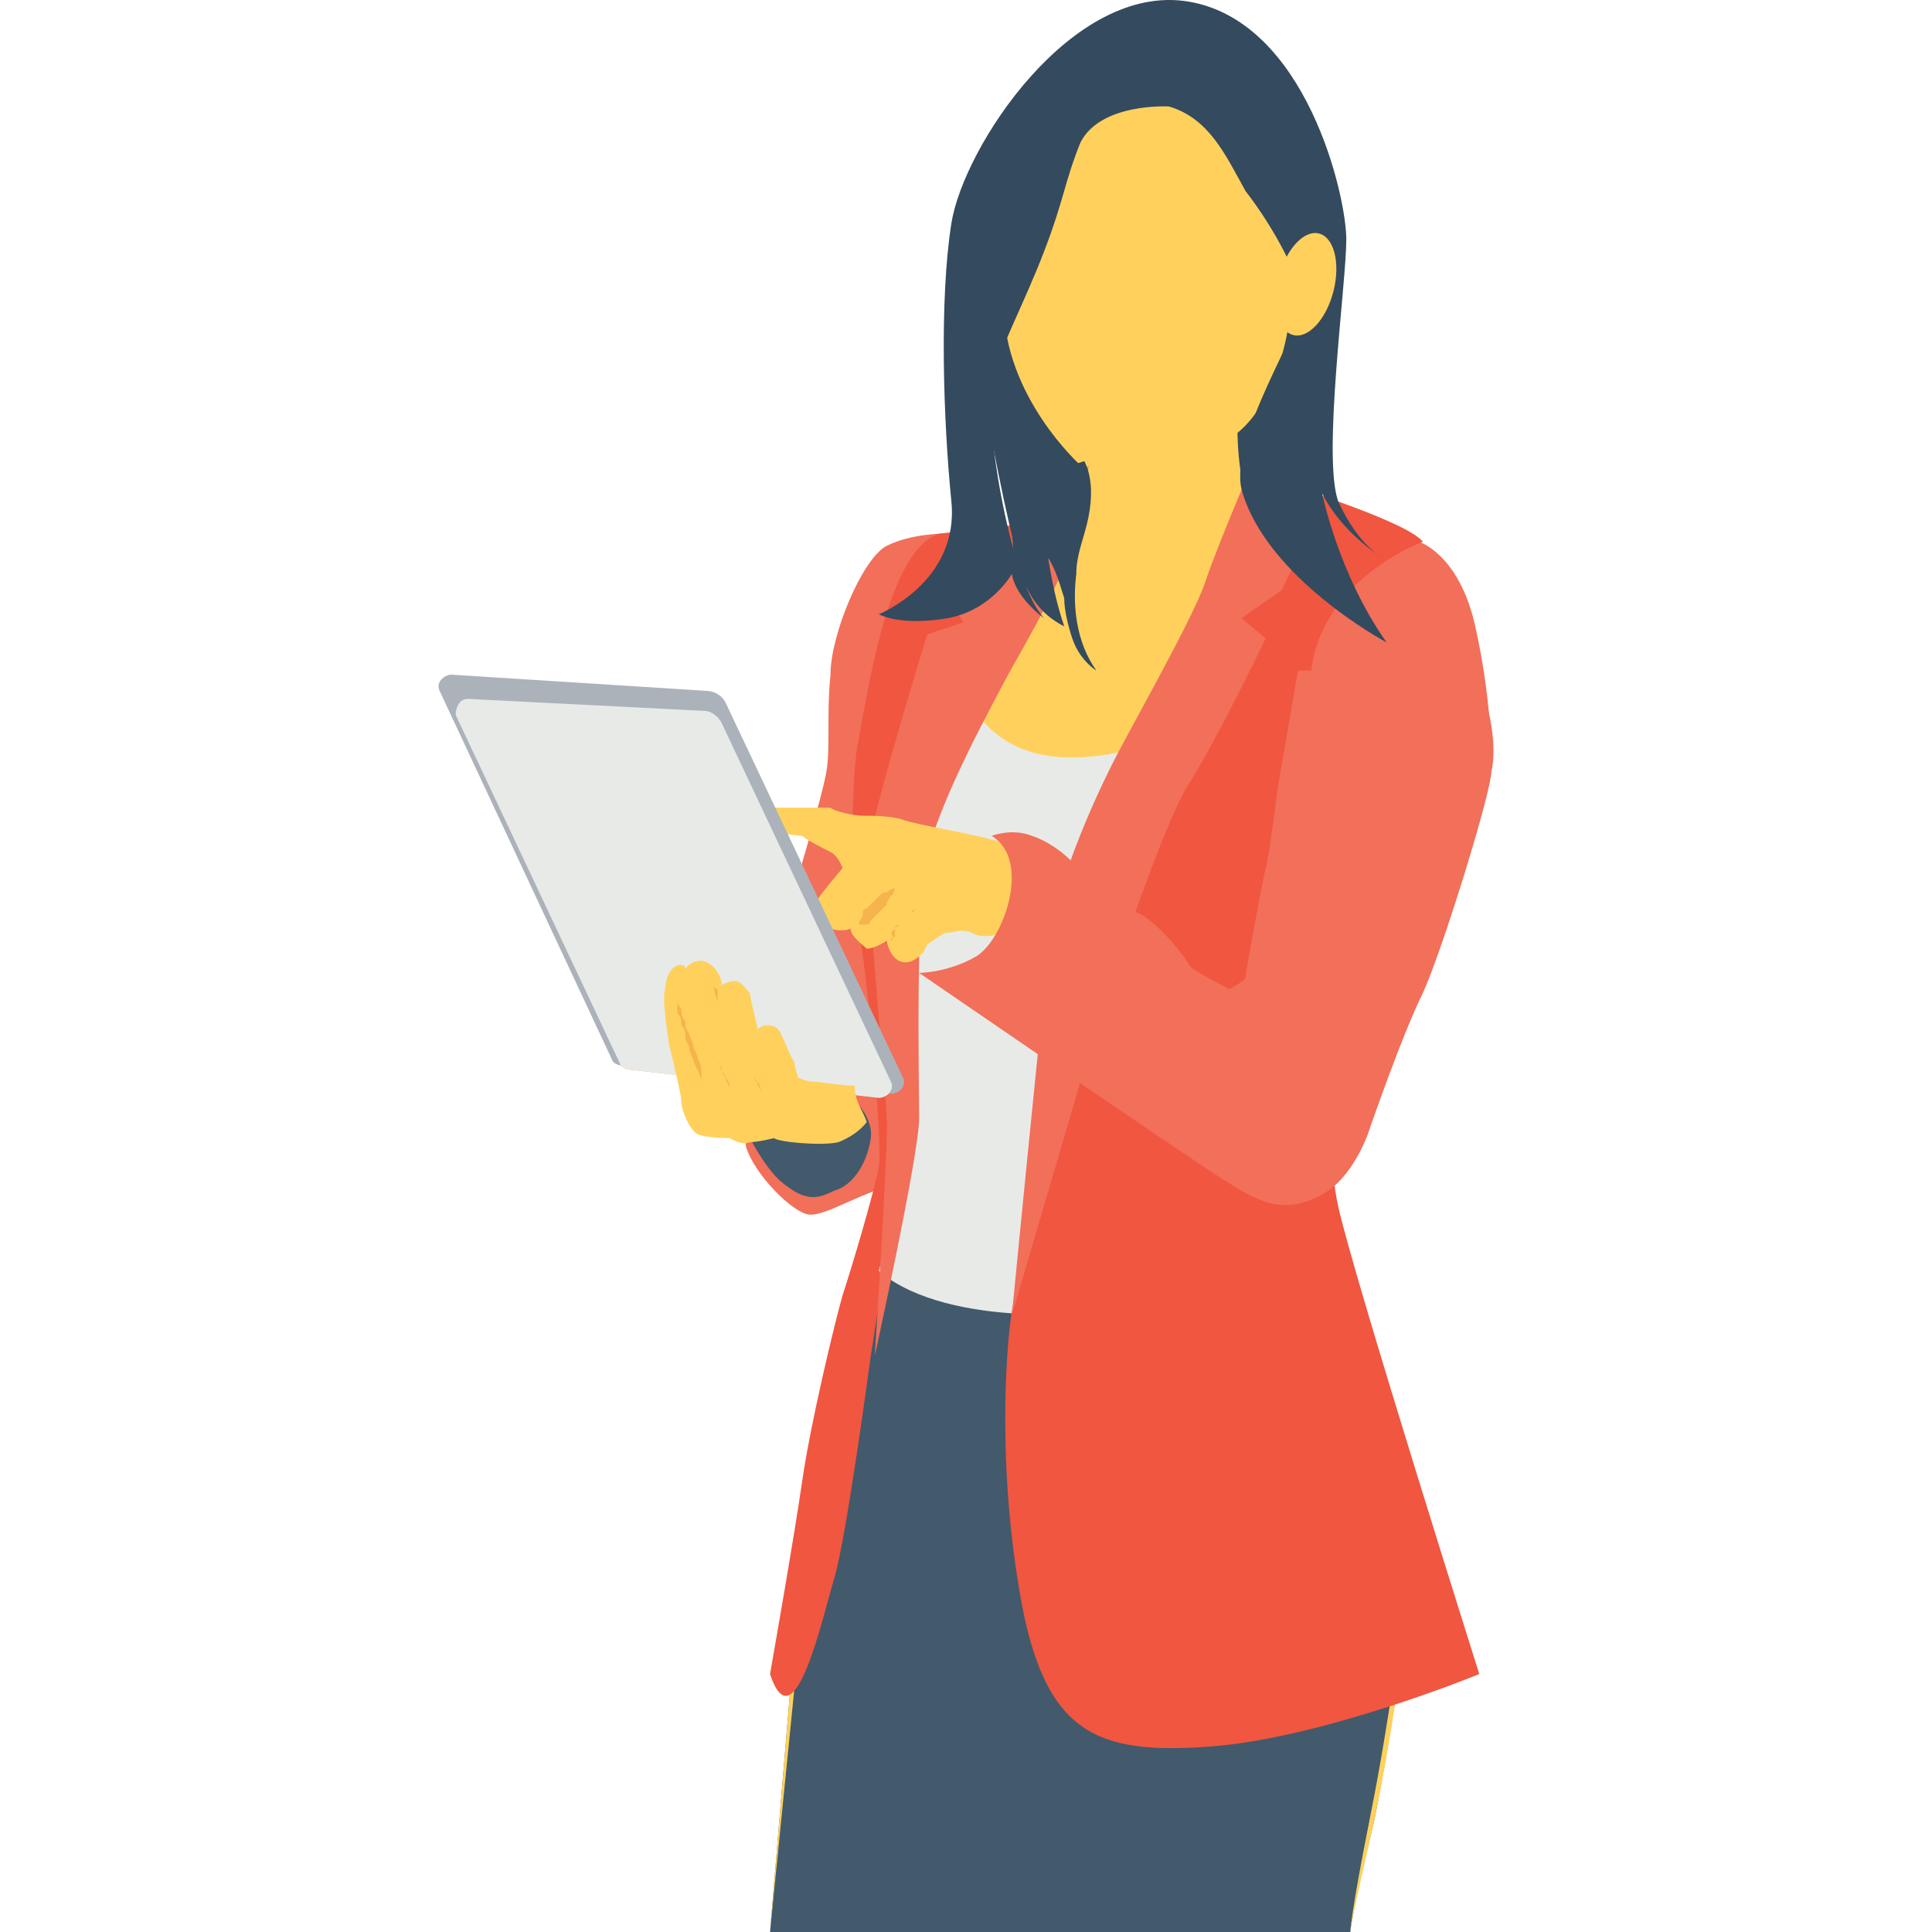 <?xml version="1.0" encoding="iso-8859-1"?>
<!-- Generator: Adobe Illustrator 19.0.0, SVG Export Plug-In . SVG Version: 6.00 Build 0)  -->
<svg version="1.1" id="Capa_1" xmlns="http://www.w3.org/2000/svg" xmlns:xlink="http://www.w3.org/1999/xlink" x="0px" y="0px"
	 viewBox="0 0 511.381 511.381" style="enable-background:new 0 0 511.381 511.381;" xml:space="preserve">
<path style="fill:#425A6B;" d="M372.353,428.181c0,0-3.2,26.667-8.533,53.333c-6.4,26.667-6.4,29.867-6.4,29.867h-153.6l5.333-64
	l23.467-120.533l44.8-18.133L372.353,428.181z"/>
<path style="fill:#FFD15C;" d="M357.42,511.381h-153.6l0,0l5.333-64l23.467-120.533l43.733-19.2l0,0l94.933,119.467l0,0
	c0,0-3.2,26.667-8.533,53.333C357.42,507.114,357.42,511.381,357.42,511.381L357.42,511.381L357.42,511.381z M203.82,511.381h153.6
	c0-1.067,1.067-6.4,6.4-29.867c5.333-25.6,8.533-52.267,8.533-53.333l-96-119.467l-43.733,18.133l-22.4,120.533L203.82,511.381z"/>
<path style="fill:#F26F5A;" d="M252.887,147.647l-3.2-6.4c0,0-8.533,0-14.933,3.2c-6.4,3.2-14.933,23.467-14.933,34.133
	c-1.067,10.667,0,19.2-1.067,25.6c-1.067,6.4-7.467,27.733-7.467,27.733s-14.933,62.933-13.867,71.467
	c2.133,7.467,12.8,18.133,17.067,18.133s10.667-4.267,20.267-7.467c9.6-3.2,9.6-3.2,9.6-3.2l-7.467-117.333L252.887,147.647z"/>
<path style="fill:#425A6B;" d="M220.887,286.314c0,0,10.667,7.467,9.6,14.933c-1.067,7.467-5.333,12.8-9.6,13.867
	c-4.267,2.133-7.467,3.2-13.867-2.133c-5.333-4.267-10.667-16-10.667-16S212.353,282.047,220.887,286.314z"/>
<path style="fill:#F05640;" d="M233.687,337.514v1.067l-3.2,20.267c0,0-6.4,48-9.6,58.667c-3.2,10.667-10.667,44.8-17.067,25.6
	c0,0,6.4-36.267,8.533-51.2c2.133-14.933,8.533-41.6,10.667-49.067c2.133-6.4,8.533-27.733,9.6-34.133
	c1.067-6.4-3.2-52.267-5.333-62.933s-2.133-40.533,0-50.133c2.133-10.667,7.467-50.133,21.333-54.4l27.733-3.2l-23.467,35.2
	c0,0-20.267,46.933-19.2,69.333c1.067,22.4,3.2,61.867,3.2,67.2C236.887,314.047,233.687,337.514,233.687,337.514z"/>
<path style="fill:#F26F5A;" d="M361.687,142.314l13.867,1.067c0,0,10.667,3.2,14.933,22.4c4.267,19.2,4.267,33.067,4.267,37.333
	c0,5.333-12.8,46.933-18.133,58.667c-5.333,11.733-13.867,36.267-13.867,36.267s-4.267,14.933-14.933,19.2
	c-9.6,4.267-16,0-24.533-5.333c-8.533-5.333-80-54.4-80-54.4s7.467,0,14.933-4.267c7.467-4.267,14.933-25.6,4.267-32
	c0,0,5.333-2.133,10.667,0c6.4,2.133,11.733,7.467,13.867,10.667c2.133,3.2,9.6,7.467,13.867,9.6
	c5.333,2.133,12.8,11.733,13.867,13.867c0,1.067,10.667,6.4,10.667,6.4s4.267-2.133,4.267-3.2c0-1.067,4.267-24.533,5.333-28.8
	c1.067-4.267,3.2-21.333,3.2-21.333l5.333-30.933C346.753,177.514,323.287,143.381,361.687,142.314z"/>
<g>
	<path style="fill:#344A5E;" d="M345.687,83.647c-4.267,11.733-6.4,23.467-8.533,35.2c-1.067,6.4-1.067,12.8,0,19.2
		c2.133,6.4,6.4,11.733,12.8,13.867c-5.333,0-10.667-1.067-16-3.2c-4.267-2.133-8.533-6.4-10.667-11.733
		c-3.2-6.4-2.133-12.8-1.067-19.2c2.133-6.4,5.333-11.733,8.533-18.133c3.2-6.4,7.467-12.8,10.667-20.267"/>
	<path style="fill:#344A5E;" d="M255.02,74.047c0,0,11.733,72.533,17.067,81.067c5.333,8.533,5.333,8.533,5.333,8.533l27.733-45.867
		C304.087,118.847,295.553,71.914,255.02,74.047z"/>
</g>
<path style="fill:#FFD15C;" d="M341.42,83.647c0,0-2.133,21.333-13.867,30.933c0,0,0,18.133,6.4,26.667
	c6.4,8.533,6.4,8.533,6.4,8.533l-52.267,97.067l-52.267-43.733l49.067-74.667l1.067-5.333c0,0-20.267-18.133-20.267-42.667
	s0-24.533,0-24.533s25.6-41.6,45.867-42.667c20.267,0,20.267,0,20.267,0S352.087,56.981,341.42,83.647z"/>
<path style="fill:#E8EAE8;" d="M252.887,176.447c0,0-20.267,67.2-17.067,89.6v1.067c1.067,4.267,2.133,8.533,2.133,12.8
	s0,8.533,1.067,12.8c0,5.333,1.067,10.667,0,14.933c0,3.2,0,5.333-1.067,8.533c0,2.133-1.067,4.267-2.133,7.467
	c-1.067,4.267-2.133,8.533-3.2,12.8c19.2,16,60.8,10.667,60.8,10.667l23.467-154.667
	C283.82,206.314,260.353,203.114,252.887,176.447z"/>
<path style="fill:#F26F5A;" d="M288.087,123.114c0,0,0,9.6-4.267,21.333c-4.267,12.8-16,32-18.133,36.267
	c-2.133,4.267-17.067,30.933-20.267,45.867c-3.2,13.867-2.133,59.733-2.133,69.333c0,9.6-11.733,62.933-11.733,62.933
	s3.2-50.133,3.2-60.8s-6.4-65.067-4.267-76.8s14.933-53.333,14.933-53.333l9.6-3.2l-5.333-8.533c0,0,19.2-13.867,24.533-18.133
	C278.487,132.714,287.02,126.314,288.087,123.114z"/>
<path style="fill:#FFD15C;" d="M265.687,246.847c0,0-5.333,2.133-8.533,0c-3.2-1.067-4.267,0-6.4,0c-1.067,0-5.333,3.2-5.333,3.2
	s0,0-1.067,2.133c-2.133,2.133-4.267,3.2-6.4,2.133c-2.133-1.067-3.2-4.267-3.2-5.333c0,0-3.2,2.133-5.333,2.133
	c-1.067-1.067-4.267-3.2-4.267-5.333c0,0-2.133,1.067-5.333,0c-3.2-1.067-4.267-4.267-4.267-6.4c1.067-2.133,7.467-9.6,7.467-9.6
	s-1.067-3.2-3.2-4.267c-2.133-1.067-6.4-3.2-7.467-4.267c-1.067,0-8.533-1.067-8.533-1.067l-5.333-7.467c0,0,3.2,0,6.4,1.067
	c3.2,0,7.467,0,8.533,0c1.067,0,4.267,0,6.4,0c1.067,1.067,6.4,2.133,8.533,2.133s7.467,0,10.667,1.067
	c2.133,1.067,21.333,4.267,23.467,5.333c2.133,0,5.333,2.133,5.333,2.133S278.487,238.314,265.687,246.847z"/>
<path style="fill:#F5B54C;" d="M166.487,283.114l66.133,7.467c2.133,0,4.267-2.133,3.2-4.267l-44.8-94.933
	c-1.067-2.133-3.2-3.2-4.267-3.2l-62.933-3.2c-2.133,0-3.2,2.133-3.2,4.267l43.733,92.8
	C164.353,282.047,165.42,283.114,166.487,283.114z"/>
<path style="fill:#ACB2BA;" d="M165.42,282.047l70.4,7.467c2.133,0,4.267-2.133,3.2-4.267l-46.933-99.2
	c-1.067-2.133-3.2-3.2-5.333-3.2l-67.2-4.267c-2.133,0-4.267,2.133-3.2,4.267l45.867,98.133
	C163.287,282.047,164.353,282.047,165.42,282.047z"/>
<path style="fill:#E8EAE8;" d="M166.487,283.114l66.133,7.467c2.133,0,4.267-2.133,3.2-4.267l-44.8-94.933
	c-1.067-2.133-3.2-3.2-4.267-3.2l-62.933-3.2c-2.133,0-3.2,2.133-3.2,4.267l43.733,92.8
	C164.353,282.047,165.42,283.114,166.487,283.114z"/>
<path style="fill:#F05640;" d="M341.42,128.447c0,0,30.933,9.6,35.2,14.933c0,0-23.467,8.533-28.8,29.867
	c-5.333,22.4,2.133,126.933,6.4,146.133c4.267,19.2,37.333,123.733,37.333,123.733s-41.6,17.067-71.467,19.2
	c-29.867,2.133-43.733-3.2-50.133-40.533s-3.2-68.267-2.133-74.667s11.733-57.6,11.733-57.6l22.4-84.267l29.867-54.4"/>
<path style="fill:#F26F5A;" d="M331.82,122.047c0,0-9.6,22.4-12.8,32c-3.2,9.6-20.267,39.467-24.533,48s-16,33.067-17.067,51.2
	c-2.133,18.133-9.6,94.933-9.6,94.933s18.133-61.867,21.333-72.533c3.2-10.667,18.133-56.533,25.6-68.267
	c7.467-11.733,20.267-38.4,20.267-38.4l-6.4-5.333l10.667-7.467c0,0,8.533-18.133,9.6-21.333
	C349.953,131.647,341.42,120.981,331.82,122.047z"/>
<path style="fill:#344A5E;" d="M309.42,28.181c0,0-18.133-1.067-23.467,9.6c-4.267,10.667-4.267,14.933-9.6,28.8
	c-5.333,13.867-11.733,25.6-13.867,34.133c-2.133,8.533,4.267,52.267,13.867,62.933c0,0-7.467-5.333-8.533-11.733
	c0,0-5.333,9.6-17.067,11.733c-12.8,2.133-18.133-1.067-18.133-1.067s21.333-8.533,19.2-29.867s-3.2-53.333,0-73.6
	s32-64,62.933-58.667s41.6,51.2,41.6,62.933s-6.4,57.6-2.133,69.333c5.333,11.733,11.733,14.933,11.733,14.933
	s-10.667-6.4-16-17.067c0,0,4.267,21.333,17.067,39.467c0,0-32-17.067-38.4-40.533c-3.2-13.867,16-42.667,16-49.067
	s-7.467-20.267-14.933-29.867C324.353,40.981,320.087,31.381,309.42,28.181z"/>
<ellipse transform="matrix(0.246 -0.969 0.969 0.246 187.847 391.777)" style="fill:#FFD15C;" cx="345.737" cy="75.15" rx="13.867" ry="7.467"/>
<path style="fill:#344A5E;" d="M287.02,122.047c2.133,4.267,2.133,9.6,1.067,14.933c-1.067,5.333-3.2,9.6-3.2,14.933
	c-1.067,8.533,0,18.133,5.333,25.6c-3.2-2.133-5.333-5.333-6.4-8.533c-1.067-3.2-2.133-7.467-2.133-10.667
	c-1.067-3.2-2.133-7.467-4.267-10.667c1.067,6.4,2.133,11.733,4.267,18.133c-4.267-2.133-7.467-5.333-9.6-9.6
	c-5.333-8.533-5.333-19.2-1.067-28.8"/>
<path style="fill:#F26F5A;" d="M394.753,204.181c0,5.333-12.8,46.933-18.133,58.667c-5.333,10.667-13.867,35.2-13.867,35.2
	s-4.267,14.933-14.933,19.2c-9.6,4.267-16,0-24.533-5.333c-8.533-5.333-80-54.4-80-54.4s7.467,0,14.933-4.267
	c7.467-4.267,14.933-25.6,4.267-32c0,0,5.333-2.133,10.667,0c6.4,2.133,11.733,7.467,13.867,10.667c2.133,3.2,9.6,7.467,13.867,9.6
	c5.333,2.133,12.8,11.733,13.867,13.867c0,1.067,10.667,6.4,10.667,6.4s4.267-2.133,4.267-3.2c0-1.067,4.267-24.533,5.333-28.8
	c1.067-4.267,3.2-21.333,3.2-21.333l5.333-30.933h46.933C395.82,190.314,395.82,199.914,394.753,204.181z"/>
<path style="fill:#FFD15C;" d="M229.42,296.981c0,0-2.133,3.2-7.467,5.333c-4.267,1.067-16,0-17.067-1.067
	c0,0-4.267,1.067-6.4,1.067c-2.133,1.067-5.333-1.067-5.333-1.067s-6.4,0-8.533-1.067c-2.133-1.067-4.267-6.4-4.267-8.533
	c0-2.133-3.2-14.933-3.2-14.933s-2.133-12.8-1.067-14.933c0-2.133,1.067-6.4,4.267-6.4c0,0,1.067,0,1.067,1.067
	c0,0,1.067-2.133,4.267-2.133c2.133,0,5.333,3.2,5.333,6.4c0,0,2.133-1.067,3.2-1.067c2.133,0,3.2,2.133,4.267,3.2
	c0,1.067,2.133,9.6,2.133,9.6s1.067-1.067,2.133-1.067s2.133,0,3.2,1.067c1.067,1.067,3.2,7.467,4.267,8.533
	c0,1.067,1.067,4.267,1.067,4.267s2.133,1.067,4.267,1.067c1.067,0,7.467,1.067,10.667,1.067l0,0
	C226.22,291.647,228.353,293.781,229.42,296.981z"/>
<g>
	<path style="fill:#F5B54C;" d="M201.687,289.514c0,0,0-1.067-1.067-2.133c0-1.067-1.067-2.133-1.067-2.133v-1.067v-1.067v-1.067
		v-1.067c0-1.067,0-2.133,0-3.2s0-1.067,0-2.133v-1.067c0,0,0,0,0,1.067c0,0,0,1.067,0,2.133v1.067v1.067v1.067v1.067v1.067v1.067
		c0,1.067,0,2.133,1.067,2.133C201.687,288.447,201.687,289.514,201.687,289.514z"/>
	<path style="fill:#F5B54C;" d="M188.887,260.714c0,0,0,2.133,1.067,4.267c0,1.067,0,1.067,0,2.133c0,1.067,0,2.133,0,2.133
		c0,1.067,0,2.133,0,3.2c0,1.067,0,2.133,0,3.2s0,2.133,0,3.2v1.067v1.067c1.067,2.133,1.067,3.2,2.133,4.267
		c1.067,1.067,1.067,2.133,1.067,3.2v1.067l0,0l0,0c0,0,0,0,0-1.067c0-1.067-1.067-2.133-1.067-3.2s-1.067-1.067-1.067-2.133
		s-1.067-1.067-1.067-2.133v-1.067v-1.067c0-1.067,0-2.133,0-3.2c0-1.067,0-2.133,0-3.2c0-1.067,0-2.133,0-3.2s0-2.133,0-2.133
		c0-1.067,0-1.067,0-2.133c0-1.067,0-2.133,0-3.2C188.887,261.781,188.887,260.714,188.887,260.714z"/>
	<path style="fill:#F5B54C;" d="M179.287,256.447c0,0,0,0,0,1.067s0,2.133,0,4.267v1.067v1.067c0,1.067,0,2.133,1.067,3.2
		c0,1.067,0,2.133,1.067,3.2c0,1.067,0,2.133,1.067,3.2c0,1.067,1.067,2.133,1.067,3.2s1.067,2.133,1.067,3.2
		c1.067,2.133,1.067,3.2,1.067,5.333c0,1.067,0,1.067,1.067,2.133c0,1.067,0,1.067,0,2.133c0,1.067,0,1.067,0,1.067l0,0v-1.067
		v-1.067c0-1.067,0-1.067-1.067-2.133c0-1.067-1.067-3.2-2.133-5.333c0-1.067-1.067-2.133-1.067-3.2s-1.067-2.133-1.067-3.2
		c0-1.067,0-2.133-1.067-3.2c0-1.067,0-2.133-1.067-3.2c0-1.067,0-2.133,0-3.2c0-1.067,0-2.133,0-2.133c0-1.067,0-1.067,0-2.133
		c0-1.067,0-1.067,0-2.133C179.287,257.514,179.287,257.514,179.287,256.447L179.287,256.447z"/>
	<path style="fill:#F5B54C;" d="M227.287,244.714c0,0,0-1.067,1.067-2.133v-1.067c0,0,0-1.067,1.067-1.067l0,0l0,0l1.067-1.067
		l1.067-1.067l1.067-1.067c1.067-1.067,1.067-1.067,2.133-1.067c1.067-1.067,2.133-1.067,2.133-1.067s0,1.067-1.067,2.133
		c0,0-1.067,1.067-1.067,2.133l-1.067,1.067l-1.067,1.067l-1.067,1.067l0,0l0,0c0,0,0,0-1.067,1.067c0,0,0,1.067-1.067,1.067
		C227.287,244.714,227.287,244.714,227.287,244.714z"/>
	<path style="fill:#F5B54C;" d="M235.82,248.981c0,0,0-1.067,1.067-1.067c0,0,0,0,0-1.067c0,0,0,0,0-1.067c0,0,0-1.067,1.067-1.067
		l0,0l0,0c0,0,0,0,1.067-1.067c0,0,0,0,1.067-1.067l1.067-1.067c1.067,0,1.067-1.067,1.067-1.067s0,0-1.067,1.067l-1.067,1.067
		c0,0,0,0-1.067,1.067c0,0,0,0-1.067,1.067l0,0l0,0c0,0,0,0-1.067,1.067l-1.067,1.067
		C236.887,248.981,235.82,248.981,235.82,248.981z"/>
</g>
<g>
</g>
<g>
</g>
<g>
</g>
<g>
</g>
<g>
</g>
<g>
</g>
<g>
</g>
<g>
</g>
<g>
</g>
<g>
</g>
<g>
</g>
<g>
</g>
<g>
</g>
<g>
</g>
<g>
</g>
</svg>
